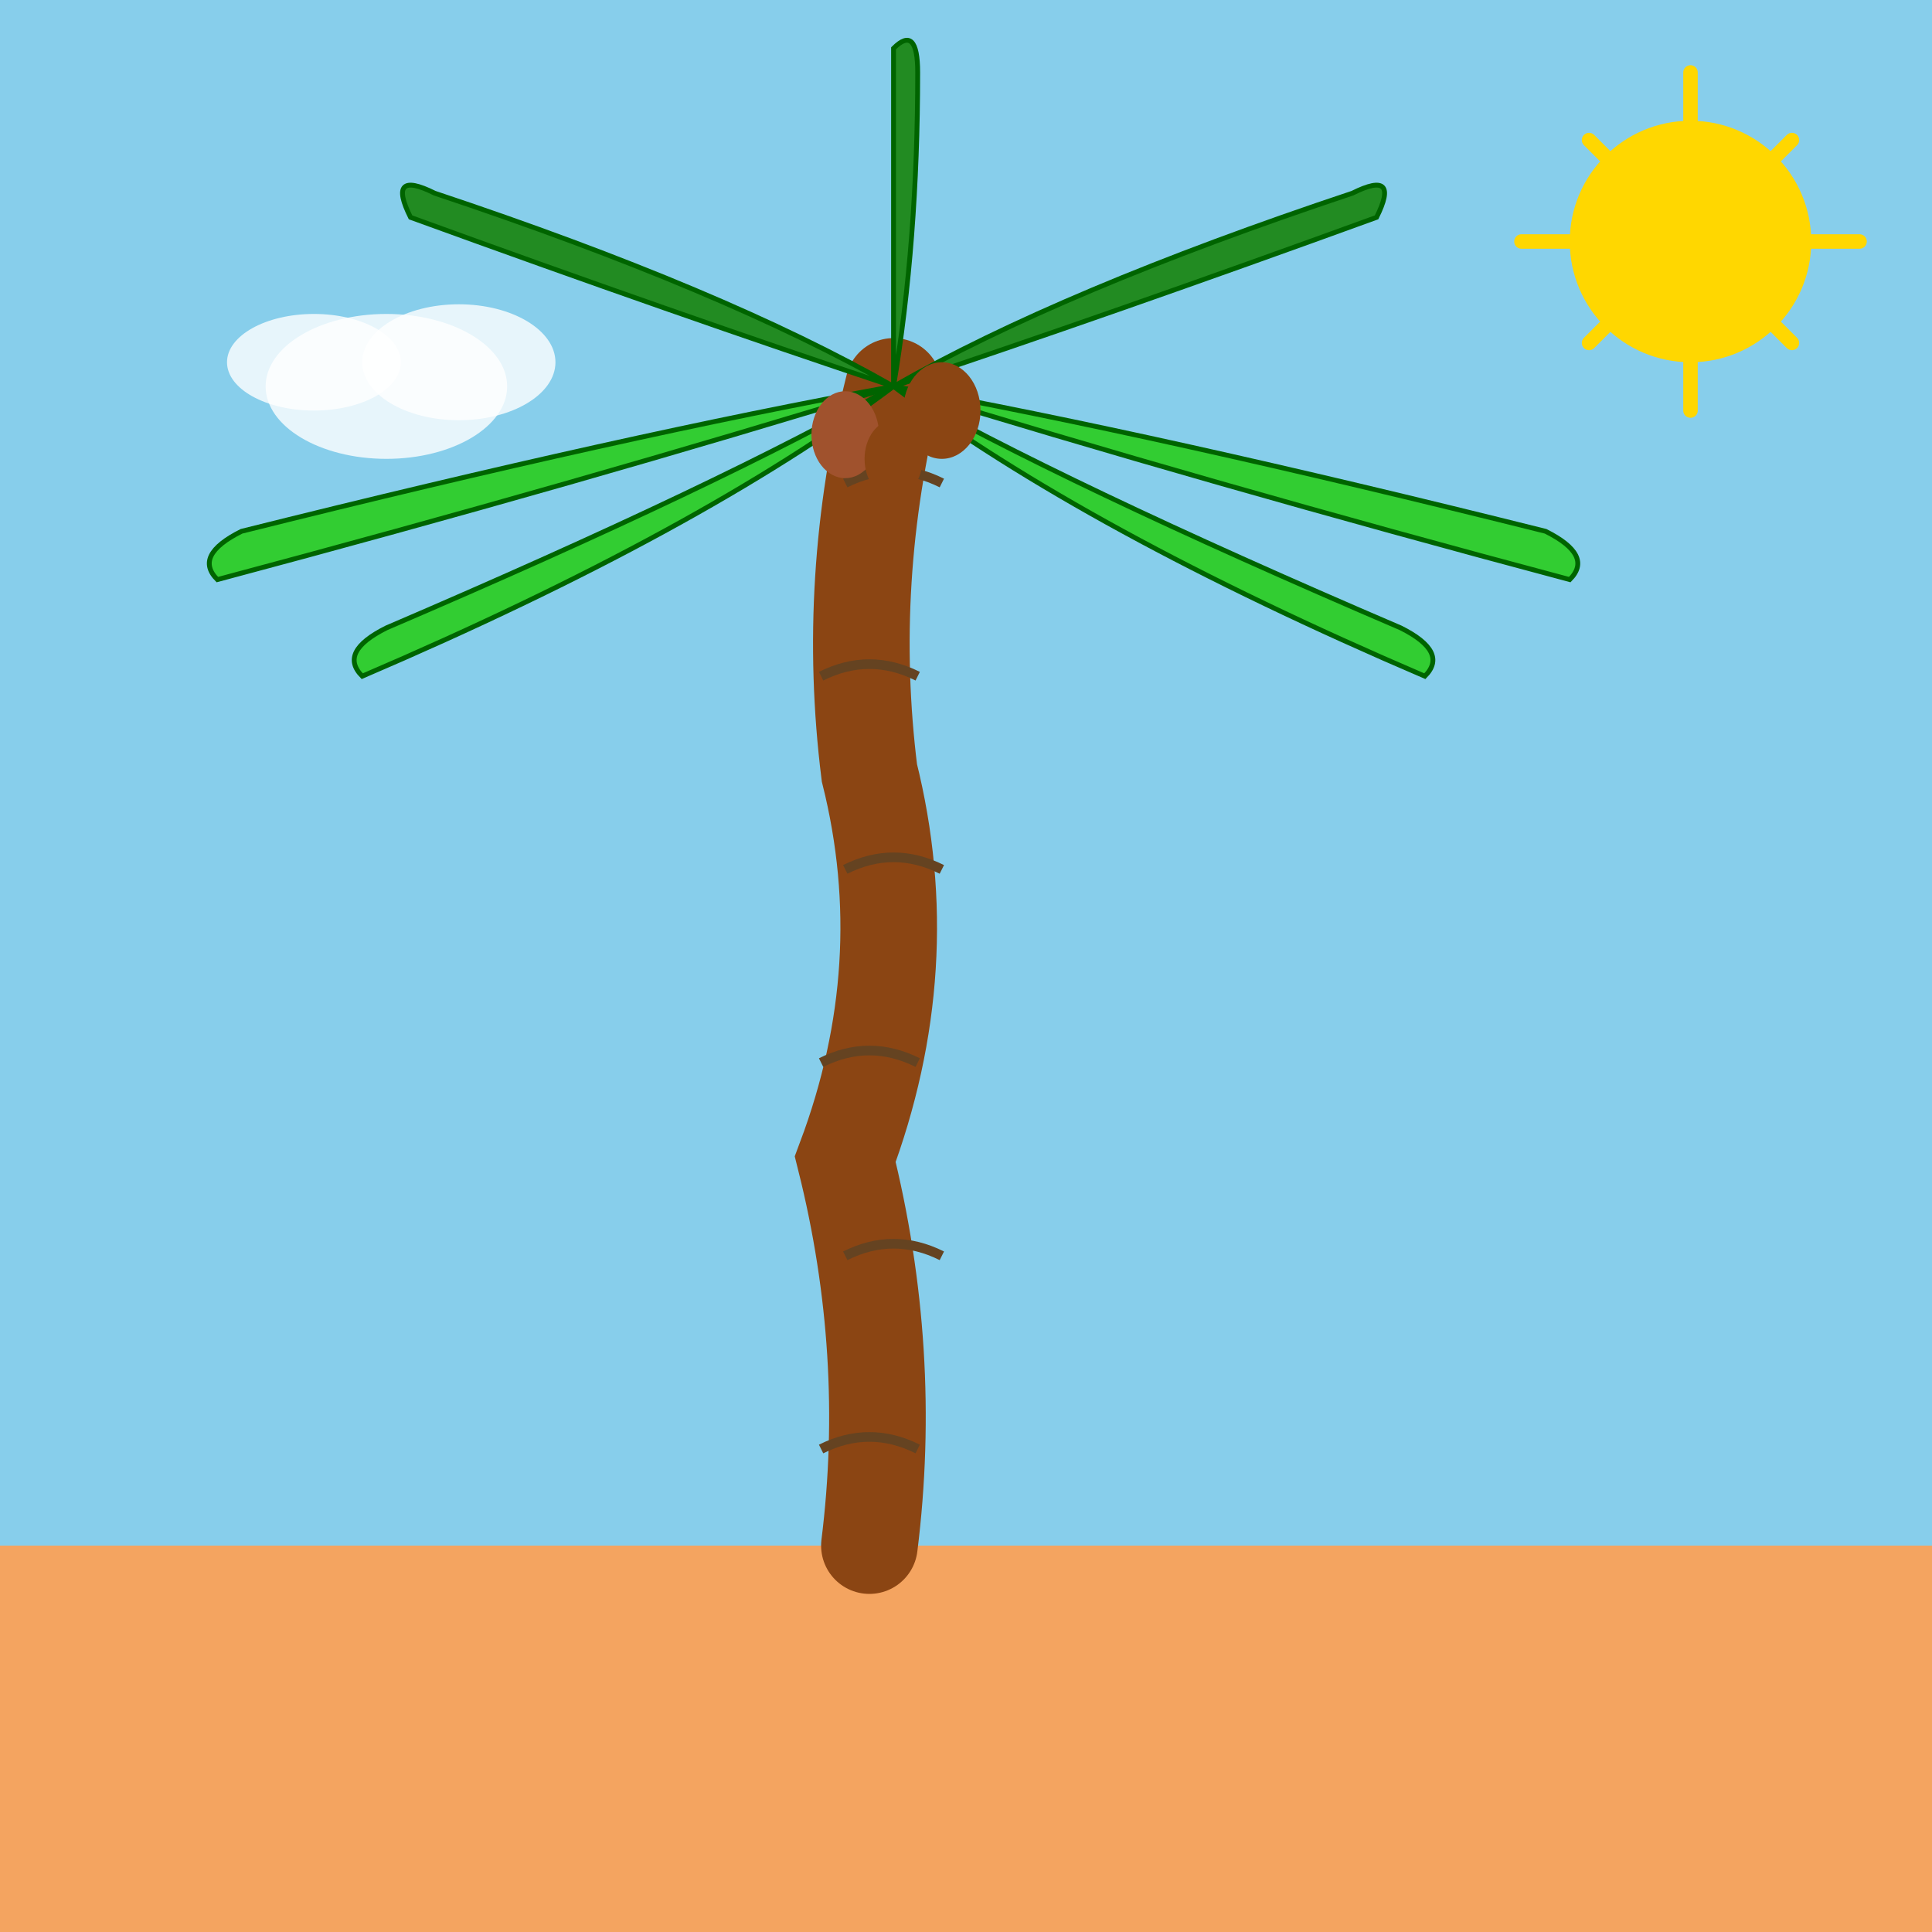 <svg viewBox="0 0 400 400" xmlns="http://www.w3.org/2000/svg">
  <!-- Sky background -->
  <rect width="400" height="400" fill="#87CEEB"/>
  
  <!-- Ground -->
  <rect x="0" y="320" width="400" height="80" fill="#F4A460"/>
  
  <!-- Palm tree trunk -->
  <path d="M180 320 Q185 280 175 240 Q190 200 180 160 Q175 120 185 80" 
        stroke="#8B4513" stroke-width="20" fill="none" stroke-linecap="round"/>
  
  <!-- Trunk texture lines -->
  <path d="M170 300 Q180 295 190 300" stroke="#654321" stroke-width="2" fill="none"/>
  <path d="M175 260 Q185 255 195 260" stroke="#654321" stroke-width="2" fill="none"/>
  <path d="M170 220 Q180 215 190 220" stroke="#654321" stroke-width="2" fill="none"/>
  <path d="M175 180 Q185 175 195 180" stroke="#654321" stroke-width="2" fill="none"/>
  <path d="M170 140 Q180 135 190 140" stroke="#654321" stroke-width="2" fill="none"/>
  <path d="M175 100 Q185 95 195 100" stroke="#654321" stroke-width="2" fill="none"/>
  
  <!-- Palm fronds -->
  <!-- Frond 1 - top right -->
  <path d="M185 80 Q220 60 280 40 Q290 35 285 45 Q230 65 185 80" 
        fill="#228B22" stroke="#006400" stroke-width="1"/>
  
  <!-- Frond 2 - top left -->
  <path d="M185 80 Q150 60 90 40 Q80 35 85 45 Q140 65 185 80" 
        fill="#228B22" stroke="#006400" stroke-width="1"/>
  
  <!-- Frond 3 - right -->
  <path d="M185 80 Q240 90 320 110 Q330 115 325 120 Q250 100 185 80" 
        fill="#32CD32" stroke="#006400" stroke-width="1"/>
  
  <!-- Frond 4 - left -->
  <path d="M185 80 Q130 90 50 110 Q40 115 45 120 Q120 100 185 80" 
        fill="#32CD32" stroke="#006400" stroke-width="1"/>
  
  <!-- Frond 5 - top center -->
  <path d="M185 80 Q185 40 185 10 Q190 5 190 15 Q190 50 185 80" 
        fill="#228B22" stroke="#006400" stroke-width="1"/>
  
  <!-- Frond 6 - bottom right -->
  <path d="M185 80 Q220 100 290 130 Q300 135 295 140 Q225 110 185 80" 
        fill="#32CD32" stroke="#006400" stroke-width="1"/>
  
  <!-- Frond 7 - bottom left -->
  <path d="M185 80 Q150 100 80 130 Q70 135 75 140 Q145 110 185 80" 
        fill="#32CD32" stroke="#006400" stroke-width="1"/>
  
  <!-- Coconuts -->
  <ellipse cx="195" cy="85" rx="8" ry="10" fill="#8B4513"/>
  <ellipse cx="175" cy="90" rx="7" ry="9" fill="#A0522D"/>
  <ellipse cx="185" cy="95" rx="6" ry="8" fill="#8B4513"/>
  
  <!-- Sun -->
  <circle cx="350" cy="50" r="25" fill="#FFD700"/>
  <path d="M350 15 L350 25 M350 75 L350 85 M385 50 L375 50 M325 50 L315 50 
           M371 29 L364 36 M336 64 L329 71 M371 71 L364 64 M336 36 L329 29" 
        stroke="#FFD700" stroke-width="3" stroke-linecap="round"/>
  
  <!-- Small cloud -->
  <ellipse cx="80" cy="80" rx="25" ry="15" fill="white" opacity="0.8"/>
  <ellipse cx="95" cy="75" rx="20" ry="12" fill="white" opacity="0.8"/>
  <ellipse cx="65" cy="75" rx="18" ry="10" fill="white" opacity="0.8"/>
</svg>